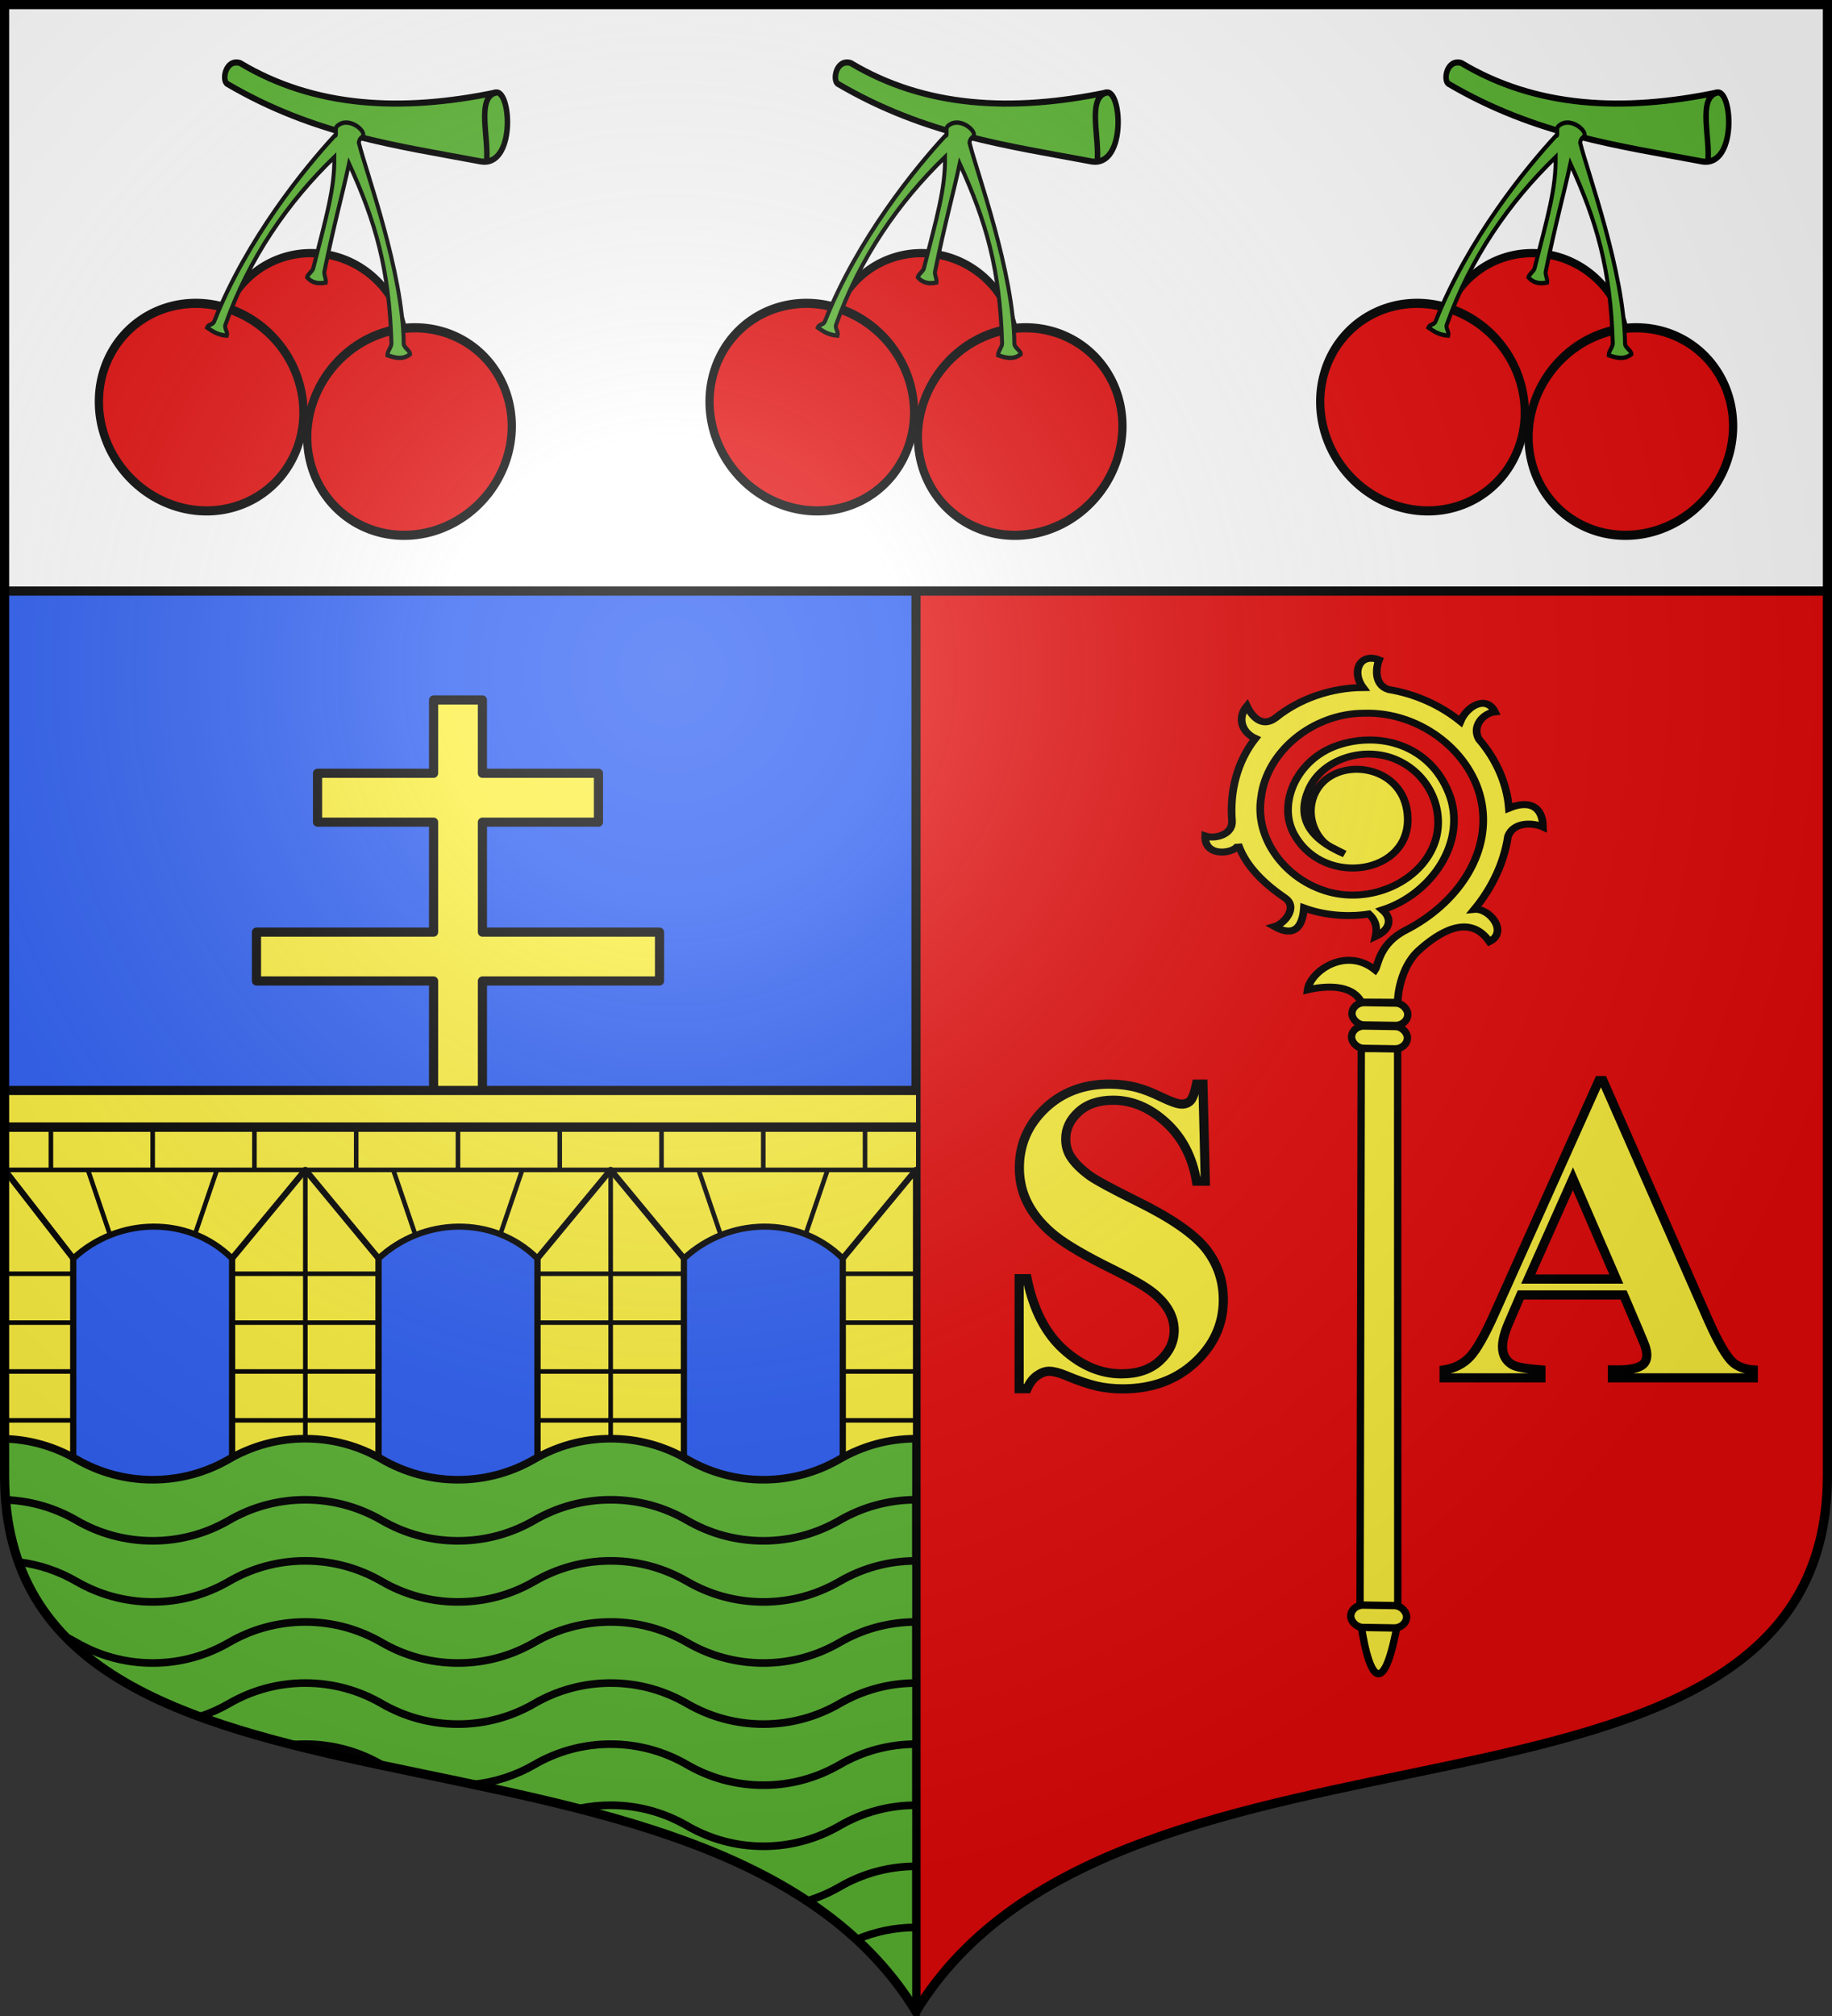 <?xml version="1.0" encoding="UTF-8" standalone="no"?>
<!-- Created with Inkscape (http://www.inkscape.org/) -->
<svg
   xmlns:dc="http://purl.org/dc/elements/1.1/"
   xmlns:cc="http://creativecommons.org/ns#"
   xmlns:rdf="http://www.w3.org/1999/02/22-rdf-syntax-ns#"
   xmlns:svg="http://www.w3.org/2000/svg"
   xmlns="http://www.w3.org/2000/svg"
   xmlns:xlink="http://www.w3.org/1999/xlink"
   xmlns:sodipodi="http://sodipodi.sourceforge.net/DTD/sodipodi-0.dtd"
   xmlns:inkscape="http://www.inkscape.org/namespaces/inkscape"
   width="600"
   height="660"
   id="svg2383"
   sodipodi:version="0.32"
   inkscape:version="0.46"
   version="1.0"
   sodipodi:docname="Blason_Saint-Aubin-lès-Elbeuf-A.svg"
   inkscape:output_extension="org.inkscape.output.svg.inkscape">
  <rect width="100%" height="100%" fill="#333333" stroke="none"/>
  <defs
     id="defs2385">
    <clipPath
       id="shield_cut">
      <path
         d="M -298.5,-298.5 L -298.5,183 C -298.5,312.055 -66.86,248.948 0,358.5 C 66.86,248.948 298.5,312.055 298.5,183 L 298.5,-298.5 L -298.5,-298.5 z"
         id="shield" />
    </clipPath>
    <radialGradient
       r="405"
       cy="-80"
       cx="-80"
       gradientUnits="userSpaceOnUse"
       id="Gradient1">
      <stop
         id="stop2521"
         offset="0"
         style="stop-color:#fff;stop-opacity:0.31" />
      <stop
         id="stop2523"
         offset="0.19"
         style="stop-color:#fff;stop-opacity:0.25" />
      <stop
         id="stop2525"
         offset="0.6"
         style="stop-color:#6b6b6b;stop-opacity:0.125" />
      <stop
         id="stop2527"
         offset="1"
         style="stop-color:#000;stop-opacity:0.125" />
    </radialGradient>
    <g
       id="s">
      <g
         id="c">
        <path
           id="t"
           d="M 0,0 L 0,1 L 0.5,1 L 0,0 z"
           transform="matrix(0.951,0.309,-0.309,0.951,0,-1)" />
        <use
           xlink:href="#t"
           transform="scale(-1,1)"
           id="use2144"
           x="0"
           y="0"
           width="810"
           height="540" />
      </g>
      <g
         id="a">
        <use
           xlink:href="#c"
           transform="matrix(0.309,0.951,-0.951,0.309,0,0)"
           id="use2147"
           x="0"
           y="0"
           width="810"
           height="540" />
        <use
           xlink:href="#c"
           transform="matrix(-0.809,0.588,-0.588,-0.809,0,0)"
           id="use2149"
           x="0"
           y="0"
           width="810"
           height="540" />
      </g>
      <use
         xlink:href="#a"
         transform="scale(-1,1)"
         id="use2151"
         x="0"
         y="0"
         width="810"
         height="540" />
    </g>
    <g
       id="f">
      <rect
         width="100"
         height="60"
         x="-50"
         y="-30"
         style="fill:#28166f"
         id="rect1964" />
      <g
         transform="translate(0,-20)"
         style="fill:#ffffff"
         id="g1966">
        <path
           d="M -1.212,27.818 C -1.212,22.175 -2.091,20.471 -4.542,13.98 C -5.709,10.888 -5.024,7.103 -2.858,3.601 C -2.082,2.346 -1.114,1.214 0,0 C 1.114,1.214 2.082,2.346 2.858,3.601 C 5.024,7.103 5.709,10.888 4.542,13.98 C 2.091,20.471 1.212,22.175 1.212,27.818 L -1.212,27.818 z"
           id="path1968" />
        <path
           d="M 2.922,27.672 C 2.922,21.721 5.239,17.829 8.501,16.66 C 9.949,16.141 11.808,16.387 13.519,18.107 C 15.638,20.236 16.255,26.1 10.036,27.228 C 10.694,26.272 10.655,24.147 9.322,23.441 C 8.331,22.916 7.209,23.188 6.646,23.564 C 5.822,24.116 4.917,25.67 4.967,27.672 L 2.922,27.672 z"
           id="rwi" />
        <path
           d="M 1.777,30.183 C 1.79,32.191 2.795,33.518 4.516,34.257 C 4.295,34.955 3.257,36.378 1.831,36.281 C 1.55,37.787 1.282,38.632 0,40 C -1.282,38.632 -1.55,37.787 -1.831,36.281 C -3.257,36.378 -4.295,34.955 -4.516,34.257 C -2.795,33.518 -1.79,32.191 -1.777,30.183 L 1.777,30.183 z"
           id="path1971" />
        <use
           transform="scale(-1,1)"
           id="use1973"
           x="0"
           y="0"
           width="800"
           height="400"
           xlink:href="#rwi" />
        <rect
           width="15.846"
           height="3.218"
           x="-7.923"
           y="27.331"
           id="rect1975" />
      </g>
    </g>
    <g
       id="s-4">
      <g
         id="c-6">
        <path
           id="t-0"
           d="M 0,0 L 0,1 L 0.5,1 L 0,0 z"
           transform="matrix(0.951,0.309,-0.309,0.951,0,-1)" />
        <use
           xlink:href="#t-0"
           transform="scale(-1,1)"
           id="use2144-7"
           x="0"
           y="0"
           width="810"
           height="540" />
      </g>
      <g
         id="a-1">
        <use
           xlink:href="#c-6"
           transform="matrix(0.309,0.951,-0.951,0.309,0,0)"
           id="use2147-7"
           x="0"
           y="0"
           width="810"
           height="540" />
        <use
           xlink:href="#c-6"
           transform="matrix(-0.809,0.588,-0.588,-0.809,0,0)"
           id="use2149-7"
           x="0"
           y="0"
           width="810"
           height="540" />
      </g>
      <use
         xlink:href="#a-1"
         transform="scale(-1,1)"
         id="use2151-7"
         x="0"
         y="0"
         width="810"
         height="540" />
    </g>
  </defs>
  <sodipodi:namedview
     id="base"
     pagecolor="#ffffff"
     bordercolor="#666666"
     borderopacity="1.0"
     inkscape:pageopacity="0.0"
     inkscape:pageshadow="2"
     inkscape:zoom="1.1621212"
     inkscape:cx="300.00001"
     inkscape:cy="330.00001"
     inkscape:document-units="px"
     inkscape:current-layer="layer1"
     showgrid="false"
     showborder="true"
     inkscape:showpageshadow="true"
     inkscape:window-width="1280"
     inkscape:window-height="977"
     inkscape:window-x="-4"
     inkscape:window-y="-4"
     inkscape:object-nodes="true"
     objecttolerance="9" />
  <g
     inkscape:label="Fond écu"
     inkscape:groupmode="layer"
     id="layer1"
     transform="translate(0,-392.362)">
    <use
       id="use2532"
       xlink:href="#shield"
       style="fill:#e20909"
       x="0"
       y="0"
       width="744.094"
       height="1052.362"
       transform="translate(300,692.362)" />
    <g
       id="layer3"
       inkscape:label="Meubles"
       transform="translate(300,692.362)" />
    <g
       id="layer2"
       inkscape:label="Reflet final"
       transform="translate(300,692.362)" />
    <g
       id="g2561"
       inkscape:label="Contour final"
       transform="translate(300,692.362)" />
    <path
       sodipodi:nodetypes="ccccc"
       id="path2414"
       d="M 1.5,393.862 L 1.5,875.362 C 1.5,1004.417 233.14,941.31 300,1050.862 L 300,393.862 L 1.5,393.862 z"
       style="fill:#2b5df2" />
    <path
       style="opacity:1;fill:none;fill-opacity:1;fill-rule:nonzero;stroke:#000000;stroke-width:3;stroke-linecap:round;stroke-linejoin:round;stroke-miterlimit:4;stroke-dasharray:none;stroke-dashoffset:0;stroke-opacity:1"
       d="M 300,658.5 L 300,1.5"
       id="path2699"
       transform="translate(0,392.362)" />
    <path
       style="fill:#ffffff;fill-opacity:1;fill-rule:nonzero;stroke:none;stroke-width:1;stroke-linecap:butt;stroke-linejoin:round;stroke-miterlimit:4;stroke-dashoffset:0;stroke-opacity:1"
       d="M 1.5,393.862 L 598.5,393.862 L 598.5,585.862 L 1.5,585.862 L 1.5,393.862 z"
       id="rect2412" />
    <path
       style="opacity:1;fill:none;fill-opacity:1;fill-rule:nonzero;stroke:#000000;stroke-width:3;stroke-linecap:butt;stroke-linejoin:round;stroke-miterlimit:4;stroke-dasharray:none;stroke-dashoffset:0;stroke-opacity:1"
       d="M 1.5,193.5 L 598.5,193.5"
       id="path2415"
       transform="translate(0,392.362)" />
    <path
       style="font-size:144px;font-style:normal;font-variant:normal;font-weight:bold;font-stretch:normal;text-align:start;line-height:100%;writing-mode:lr-tb;text-anchor:start;fill:#fcef3c;fill-opacity:1;stroke:#000000;stroke-width:3;stroke-linecap:butt;stroke-linejoin:miter;stroke-opacity:1;font-family:Times New Roman;-inkscape-font-specification:Times New Roman Bold"
       d="M 393.974,747.279 L 394.747,779.06 L 391.864,779.06 C 390.505,771.092 387.165,764.682 381.845,759.83 C 376.524,754.978 370.77,752.553 364.583,752.553 C 359.802,752.553 356.016,753.83 353.227,756.385 C 350.438,758.939 349.044,761.881 349.044,765.209 C 349.044,767.318 349.536,769.193 350.52,770.834 C 351.88,773.037 354.059,775.217 357.059,777.373 C 359.263,778.92 364.348,781.662 372.317,785.599 C 383.473,791.084 390.997,796.264 394.888,801.138 C 398.731,806.014 400.653,811.592 400.653,817.873 C 400.653,825.842 397.548,832.697 391.337,838.439 C 385.126,844.181 377.239,847.053 367.677,847.053 C 364.677,847.053 361.841,846.748 359.169,846.138 C 356.497,845.529 353.145,844.381 349.114,842.693 C 346.864,841.756 345.013,841.287 343.559,841.287 C 342.341,841.287 341.052,841.756 339.692,842.693 C 338.333,843.631 337.231,845.06 336.388,846.982 L 333.786,846.982 L 333.786,810.982 L 336.388,810.982 C 338.45,821.107 342.423,828.83 348.306,834.15 C 354.188,839.471 360.528,842.131 367.325,842.131 C 372.575,842.131 376.759,840.701 379.876,837.842 C 382.993,834.982 384.552,831.654 384.552,827.857 C 384.552,825.607 383.954,823.428 382.759,821.318 C 381.563,819.209 379.747,817.205 377.309,815.306 C 374.872,813.408 370.559,810.935 364.372,807.888 C 355.7,803.623 349.466,799.99 345.669,796.99 C 341.872,793.99 338.954,790.639 336.915,786.935 C 334.876,783.232 333.856,779.154 333.856,774.701 C 333.856,767.107 336.645,760.639 342.224,755.295 C 347.802,749.951 354.833,747.279 363.317,747.279 C 366.411,747.279 369.411,747.654 372.317,748.404 C 374.52,748.967 377.204,750.01 380.368,751.533 C 383.532,753.057 385.747,753.818 387.013,753.818 C 388.231,753.818 389.192,753.443 389.895,752.693 C 390.598,751.943 391.255,750.139 391.864,747.279 L 393.974,747.279 z"
       id="text4176" />
    <path
       style="font-size:144px;font-style:normal;font-variant:normal;font-weight:bold;font-stretch:normal;text-align:start;line-height:100%;writing-mode:lr-tb;text-anchor:start;fill:#fcef3c;fill-opacity:1;stroke:#000000;stroke-width:3;stroke-linecap:butt;stroke-linejoin:miter;stroke-opacity:1;font-family:Times New Roman;-inkscape-font-specification:Times New Roman Bold"
       d="M 531.745,816.304 L 498.066,816.304 L 494.058,825.586 C 492.745,828.68 492.089,831.234 492.089,833.25 C 492.089,835.922 493.167,837.89 495.324,839.156 C 496.589,839.906 499.706,840.469 504.675,840.844 L 504.675,843.445 L 472.964,843.445 L 472.964,840.844 C 476.386,840.328 479.199,838.91 481.402,836.59 C 483.605,834.269 486.324,829.476 489.558,822.211 L 523.66,746.133 L 524.995,746.133 L 559.378,824.32 C 562.659,831.726 565.355,836.39 567.464,838.312 C 569.058,839.765 571.308,840.609 574.214,840.844 L 574.214,843.445 L 528.089,843.445 L 528.089,840.844 L 529.988,840.844 C 533.691,840.844 536.292,840.328 537.792,839.297 C 538.824,838.547 539.339,837.469 539.339,836.062 C 539.339,835.219 539.199,834.351 538.917,833.461 C 538.824,833.039 538.12,831.281 536.808,828.187 L 531.745,816.304 z M 529.355,811.101 L 515.152,778.265 L 500.527,811.101 L 529.355,811.101 z"
       id="text4180" />
  </g>
  <g
     inkscape:groupmode="layer"
     id="layer6"
     inkscape:label="Meubles">
    <g
       transform="translate(23.199,-412.362)"
       id="g4184">
      <path
         sodipodi:nodetypes="ccccc"
         d="M 422.229,942.274 L 422.633,755.645 L 434.54,755.404 L 434.586,943.333 C 430.56,966.211 425.677,966.063 422.229,942.274 z"
         style="fill:#fcef3c;fill-opacity:1;fill-rule:evenodd;stroke:#000000;stroke-width:2.4;stroke-linecap:butt;stroke-linejoin:miter;stroke-miterlimit:4;stroke-dasharray:none;stroke-opacity:1"
         id="path2509" />
      <rect
         width="18.292"
         height="7.314"
         rx="4.024"
         ry="3.657"
         x="431.645"
         y="741.361"
         transform="matrix(1,1.5840335e-2,-1.6362642e-2,1,0,0)"
         style="fill:#fcef3c;fill-opacity:1;stroke:#000000;stroke-width:2.4;stroke-linecap:round;stroke-linejoin:round;stroke-miterlimit:4;stroke-dasharray:none;stroke-opacity:1"
         id="rect2511" />
      <rect
         width="18.292"
         height="7.314"
         rx="4.024"
         ry="3.657"
         x="431.645"
         y="733.692"
         transform="matrix(1,1.5840335e-2,-1.6362642e-2,1,0,0)"
         style="fill:#fcef3c;fill-opacity:1;stroke:#000000;stroke-width:2.4;stroke-linecap:round;stroke-linejoin:round;stroke-miterlimit:4;stroke-dasharray:none;stroke-opacity:1"
         id="rect2513" />
      <g
         transform="matrix(0.493,-0.43,0.475,0.449,289.939,425.072)"
         style="fill:#fcef3c;stroke:#000000;stroke-width:3.678;stroke-miterlimit:4;stroke-dasharray:none;stroke-opacity:1"
         id="g2768">
        <path
           sodipodi:nodetypes="csccscccccsscssscssssccssccccscccccccccccccc"
           d="M -152.227,364.335 C -167.231,367.131 -180.589,376.07 -190.366,387.796 C -195,393.353 -202.904,389.401 -205.191,384.73 C -213.885,393.065 -200.562,401.68 -196.889,398.868 C -202.323,409.909 -202.192,422.632 -200.272,434.639 C -199.005,442.568 -209.922,444.232 -214.358,442.019 C -211.545,452.907 -204.655,451.319 -197.377,444.69 C -192.027,456.542 -182.986,464.627 -177.147,468.483 C -177.089,473.843 -179.848,476.935 -183.058,479.199 C -175.302,481.51 -170.632,477.924 -171.003,471.378 C -147.889,481.771 -116.188,473.462 -105.3,448.952 C -94.412,424.442 -106.571,402.709 -126.244,394.197 C -145.918,385.685 -169.366,396.656 -174.105,414.426 C -182.511,443.992 -148.137,467.092 -128.226,444.442 C -113.724,427.944 -123.349,408.703 -137.324,404.207 C -151.298,399.712 -165.217,411.033 -166.399,425.018 C -166.735,428.988 -165.328,431.667 -163.614,437.657 C -170.908,418.715 -165.731,407.288 -152.22,401.257 C -136.468,394.226 -117.283,403.101 -111.282,419.022 C -104.624,436.684 -114.147,457.357 -131.361,464.645 C -150.122,472.586 -173.029,464.413 -182.946,446.821 C -193.645,427.84 -189.055,401.958 -171.812,388.616 C -153.093,372.946 -123.138,373.842 -105.465,390.739 C -85.231,408.783 -82.309,441.665 -97.731,463.877 C -113.406,486.454 -143.35,493.727 -170.366,486.796 C -184.597,483.145 -192.679,491.009 -195.43,491.721 C -196.968,473.098 -218.327,470.753 -226.022,476.952 C -218.765,481.041 -208.513,489.189 -211.942,499.374 C -207.007,504.193 -203.005,507.964 -199.459,511.5 C -193.397,505.46 -182.913,498.967 -173.339,498.779 C -160.406,498.526 -141.928,500.95 -145.6,518.84 C -135.393,521.512 -133.264,506.066 -138.991,501.608 C -125.139,499.343 -111.754,493.758 -100.71,485.046 C -93.264,481.185 -86.895,488.407 -85.2,493.078 C -77.582,484.986 -80.252,478.084 -90.092,474.664 C -81.658,464.491 -76.582,451.694 -75.272,438.577 C -72.963,431.073 -64.161,430.224 -59.745,433.515 C -56.482,424.349 -67.19,421.938 -75.147,425.733 C -76.168,412.887 -80.724,400.322 -88.304,389.889 C -91.962,382.927 -84.041,377.033 -80.803,375.445 C -84.591,366.433 -94.701,370.53 -96.429,380.639 C -107.512,370.172 -122.411,363.84 -137.647,363.233 C -145.993,362.654 -145.511,355.146 -143.297,349.229 C -151.216,350.475 -154.665,357.653 -152.227,364.335 z"
           style="fill:#fcef3c;fill-opacity:1;fill-rule:evenodd;stroke:#000000;stroke-width:3.678;stroke-linecap:butt;stroke-linejoin:miter;stroke-miterlimit:4;stroke-dasharray:none;stroke-opacity:1"
           id="path1576" />
      </g>
      <rect
         width="18.292"
         height="7.314"
         rx="4.024"
         ry="3.657"
         x="434.482"
         y="930.894"
         transform="matrix(1,1.5840378e-2,-1.636264e-2,1,0,0)"
         style="fill:#fcef3c;fill-opacity:1;stroke:#000000;stroke-width:2.4;stroke-linecap:round;stroke-linejoin:round;stroke-miterlimit:4;stroke-dasharray:none;stroke-opacity:1"
         id="rect4588" />
    </g>
    <path
       transform="translate(0,-392.362)"
       style="fill:#fcef3c;fill-opacity:1;fill-rule:nonzero;stroke:#000000;stroke-width:3;stroke-linecap:round;stroke-linejoin:round;stroke-miterlimit:4;stroke-dashoffset:0;stroke-opacity:1"
       d="M 142,621.518 L 142,645.518 L 104,645.518 L 104,661.518 L 142,661.518 L 142,697.518 L 84,697.518 L 84,713.518 L 142,713.518 L 142,771.518 L 158,771.518 L 158,713.518 L 216,713.518 L 216,697.518 L 158,697.518 L 158,661.518 L 196,661.518 L 196,645.518 L 158,645.518 L 158,621.518 L 142,621.518 z"
       id="rect4201" />
    <g
       transform="translate(0,-392.362)"
       id="g5079">
      <path
         id="path5076"
         transform="translate(0,392.362)"
         d="M 1.5 417 L 1.5 483 C 1.5 506.764 9.36 523.989 22.594 537 L 300 537 L 300 417 L 1.5 417 z "
         style="fill:#fcef3c" />
      <path
         sodipodi:nodetypes="ccccc"
         style="opacity:1;fill:#fcef3c;fill-opacity:1;fill-rule:nonzero;stroke:none;stroke-width:3;stroke-linecap:round;stroke-linejoin:round;stroke-miterlimit:4;stroke-dashoffset:0;stroke-opacity:1"
         d="M 1.5,749.362 L 300,749.362 L 300,809.362 L 1.5,809.362 L 1.5,749.362 z"
         id="path4999" />
      <path
         id="path5001"
         d="M 1.5,775.362 L 300,775.362"
         style="opacity:1;fill:none;fill-opacity:1;fill-rule:nonzero;stroke:#000000;stroke-width:1.5;stroke-linecap:butt;stroke-linejoin:miter;stroke-miterlimit:4;stroke-dasharray:none;stroke-dashoffset:0;stroke-opacity:1" />
      <path
         style="opacity:1;fill:#e20909;fill-opacity:1;fill-rule:nonzero;stroke:#000000;stroke-width:3;stroke-linecap:round;stroke-linejoin:round;stroke-miterlimit:4;stroke-dasharray:none;stroke-dashoffset:0;stroke-opacity:1"
         d="M 1.5,761.362 L 300,761.362"
         id="path5005" />
      <path
         id="path5007"
         d="M 1.5,761.362 L 300,761.362"
         style="opacity:1;fill:none;fill-opacity:1;fill-rule:nonzero;stroke:#000000;stroke-width:3;stroke-linecap:butt;stroke-linejoin:miter;stroke-miterlimit:4;stroke-dasharray:none;stroke-dashoffset:0;stroke-opacity:1" />
      <path
         style="opacity:1;fill:none;fill-opacity:1;fill-rule:nonzero;stroke:#000000;stroke-width:3;stroke-linecap:butt;stroke-linejoin:miter;stroke-miterlimit:4;stroke-dasharray:none;stroke-dashoffset:0;stroke-opacity:1"
         d="M 1.5,749.362 L 300,749.362"
         id="path5009" />
      <path
         sodipodi:nodetypes="ccccccc"
         id="rect5021"
         d="M 76,412 L 100,383 L 124,412 L 124,488 L 100,488 L 76,488 L 76,412 z"
         style="opacity:1;fill:#fcef3c;fill-opacity:1;fill-rule:nonzero;stroke:#000000;stroke-width:2;stroke-linecap:round;stroke-linejoin:round;stroke-miterlimit:4;stroke-dashoffset:0;stroke-opacity:1"
         transform="translate(0,392.362)" />
      <path
         transform="translate(0,392.362)"
         id="path5024"
         d="M 100,383 L 100,488"
         style="opacity:1;fill:none;fill-opacity:1;fill-rule:nonzero;stroke:#000000;stroke-width:1.5;stroke-linecap:round;stroke-linejoin:round;stroke-miterlimit:4;stroke-dasharray:none;stroke-dashoffset:0;stroke-opacity:1" />
      <path
         style="opacity:1;fill:#fcef3c;fill-opacity:1;fill-rule:nonzero;stroke:#000000;stroke-width:2;stroke-linecap:round;stroke-linejoin:round;stroke-miterlimit:4;stroke-dashoffset:0;stroke-opacity:1"
         d="M 176,804.362 L 200,775.362 L 224,804.362 L 224,880.362 L 200,880.362 L 176,880.362 L 176,804.362 z"
         id="path5028"
         sodipodi:nodetypes="ccccccc" />
      <path
         style="opacity:1;fill:none;fill-opacity:1;fill-rule:nonzero;stroke:#000000;stroke-width:1.5;stroke-linecap:round;stroke-linejoin:round;stroke-miterlimit:4;stroke-dasharray:none;stroke-dashoffset:0;stroke-opacity:1"
         d="M 200,775.362 L 200,880.362"
         id="path5030" />
      <path
         sodipodi:nodetypes="ccccc"
         id="path5032"
         d="M 276,804.362 L 300,775.362 L 300,880.362 L 276,880.362 L 276,804.362 z"
         style="opacity:1;fill:#fcef3c;fill-opacity:1;fill-rule:nonzero;stroke:#000000;stroke-width:2;stroke-linecap:round;stroke-linejoin:round;stroke-miterlimit:4;stroke-dashoffset:0;stroke-opacity:1" />
      <path
         style="opacity:1;fill:#fcef3c;fill-opacity:1;fill-rule:nonzero;stroke:#000000;stroke-width:2;stroke-linecap:round;stroke-linejoin:round;stroke-miterlimit:4;stroke-dashoffset:0;stroke-opacity:1"
         d="M 1.5,775.362 L 24,804.362 L 24,880.362 L 1.5,880.362 L 1.5,775.362 z"
         id="path5036"
         sodipodi:nodetypes="ccccc" />
      <path
         style="opacity:1;fill:none;fill-opacity:1;fill-rule:nonzero;stroke:#000000;stroke-width:1.5;stroke-linecap:butt;stroke-linejoin:round;stroke-miterlimit:4;stroke-dasharray:none;stroke-dashoffset:0;stroke-opacity:1"
         d="M 128.826,775.448 L 149.978,837.568"
         id="path5042"
         sodipodi:nodetypes="cc" />
      <path
         sodipodi:nodetypes="cc"
         id="path5044"
         d="M 171.064,775.312 L 149.912,837.432"
         style="opacity:1;fill:none;fill-opacity:1;fill-rule:nonzero;stroke:#000000;stroke-width:1.5;stroke-linecap:butt;stroke-linejoin:round;stroke-miterlimit:4;stroke-dasharray:none;stroke-dashoffset:0;stroke-opacity:1" />
      <path
         sodipodi:nodetypes="cc"
         id="path5048"
         d="M 28.826,775.448 L 49.978,837.568"
         style="opacity:1;fill:none;fill-opacity:1;fill-rule:nonzero;stroke:#000000;stroke-width:1.5;stroke-linecap:butt;stroke-linejoin:round;stroke-miterlimit:4;stroke-dasharray:none;stroke-dashoffset:0;stroke-opacity:1" />
      <path
         style="opacity:1;fill:none;fill-opacity:1;fill-rule:nonzero;stroke:#000000;stroke-width:1.5;stroke-linecap:butt;stroke-linejoin:round;stroke-miterlimit:4;stroke-dasharray:none;stroke-dashoffset:0;stroke-opacity:1"
         d="M 71.064,775.312 L 49.912,837.432"
         id="path5050"
         sodipodi:nodetypes="cc" />
      <path
         style="opacity:1;fill:none;fill-opacity:1;fill-rule:nonzero;stroke:#000000;stroke-width:1.5;stroke-linecap:butt;stroke-linejoin:round;stroke-miterlimit:4;stroke-dasharray:none;stroke-dashoffset:0;stroke-opacity:1"
         d="M 228.826,775.448 L 249.978,837.568"
         id="path5054"
         sodipodi:nodetypes="cc" />
      <path
         sodipodi:nodetypes="cc"
         id="path5056"
         d="M 271.064,775.312 L 249.912,837.432"
         style="opacity:1;fill:none;fill-opacity:1;fill-rule:nonzero;stroke:#000000;stroke-width:1.5;stroke-linecap:butt;stroke-linejoin:round;stroke-miterlimit:4;stroke-dasharray:none;stroke-dashoffset:0;stroke-opacity:1" />
      <path
         sodipodi:nodetypes="cc"
         transform="translate(0,392.362)"
         id="path5058"
         d="M 50,383 L 50,369.021"
         style="opacity:1;fill:none;fill-opacity:1;fill-rule:nonzero;stroke:#000000;stroke-width:1.5;stroke-linecap:butt;stroke-linejoin:round;stroke-miterlimit:4;stroke-dasharray:none;stroke-dashoffset:0;stroke-opacity:1" />
      <use
         style="opacity:1"
         height="660"
         width="600"
         transform="translate(33.33,0)"
         id="use5060"
         xlink:href="#path5058"
         y="0"
         x="0" />
      <use
         style="opacity:1"
         height="660"
         width="600"
         transform="translate(33.33,0)"
         id="use5062"
         xlink:href="#use5060"
         y="0"
         x="0" />
      <use
         style="opacity:1"
         height="660"
         width="600"
         transform="translate(33.33,0)"
         id="use5064"
         xlink:href="#use5062"
         y="0"
         x="0" />
      <use
         style="opacity:1"
         height="660"
         width="600"
         transform="translate(33.33,0)"
         id="use5066"
         xlink:href="#use5064"
         y="0"
         x="0" />
      <use
         style="opacity:1"
         height="660"
         width="600"
         transform="translate(33.33,0)"
         id="use5068"
         xlink:href="#use5066"
         y="0"
         x="0" />
      <use
         style="opacity:1"
         height="660"
         width="600"
         transform="translate(33.33,0)"
         id="use5070"
         xlink:href="#use5068"
         y="0"
         x="0" />
      <use
         style="opacity:1"
         height="660"
         width="600"
         transform="translate(33.33,0)"
         id="use5072"
         xlink:href="#use5070"
         y="0"
         x="0" />
      <use
         style="opacity:1"
         height="660"
         width="600"
         transform="translate(-33.33,0)"
         id="use5074"
         xlink:href="#path5058"
         y="0"
         x="0" />
      <path
         transform="translate(0,392.362)"
         id="path5011"
         d="M 1.5,417 L 300,417"
         style="opacity:1;fill:none;fill-opacity:1;fill-rule:nonzero;stroke:#000000;stroke-width:1.5;stroke-linecap:round;stroke-linejoin:round;stroke-miterlimit:4;stroke-dasharray:none;stroke-dashoffset:0;stroke-opacity:1" />
      <path
         style="opacity:1;fill:none;fill-opacity:1;fill-rule:nonzero;stroke:#000000;stroke-width:1.5;stroke-linecap:round;stroke-linejoin:round;stroke-miterlimit:4;stroke-dasharray:none;stroke-dashoffset:0;stroke-opacity:1"
         d="M 1.5,825.362 L 300,825.362"
         id="path5013" />
      <use
         style="opacity:1"
         height="660"
         width="600"
         transform="translate(0,16)"
         id="use5015"
         xlink:href="#path5013"
         y="0"
         x="0" />
      <use
         style="opacity:1"
         height="660"
         width="600"
         transform="translate(0,16)"
         id="use5017"
         xlink:href="#use5015"
         y="0"
         x="0" />
      <use
         style="opacity:1"
         height="660"
         width="600"
         transform="translate(0,16)"
         id="use5019"
         xlink:href="#use5017"
         y="0"
         x="0" />
      <path
         style="fill:#2b5df2;fill-opacity:1;fill-rule:nonzero;stroke:#000000;stroke-width:2;stroke-linecap:round;stroke-linejoin:round;stroke-miterlimit:4;stroke-dashoffset:0;stroke-opacity:1;opacity:1"
         d="M 24,804.362 L 24,880.362 L 50,880.362 L 76,880.362 L 76,804.362 C 61.554,790.081 38.546,790.849 24,804.362 z"
         id="path4224"
         sodipodi:nodetypes="cccccc" />
      <path
         sodipodi:nodetypes="ccccc"
         id="rect4210"
         d="M 124,804.362 L 124,880.362 L 176,880.362 L 176,804.362 C 161.554,790.081 138.546,790.849 124,804.362 z"
         style="fill:#2b5df2;fill-opacity:1;fill-rule:nonzero;stroke:#000000;stroke-width:2;stroke-linecap:round;stroke-linejoin:round;stroke-miterlimit:4;stroke-dashoffset:0;stroke-opacity:1;opacity:1" />
      <path
         style="fill:#2b5df2;fill-opacity:1;fill-rule:nonzero;stroke:#000000;stroke-width:2;stroke-linecap:round;stroke-linejoin:round;stroke-miterlimit:4;stroke-dashoffset:0;stroke-opacity:1;opacity:1"
         d="M 224,804.362 L 224,880.362 L 276,880.362 L 276,804.362 C 261.554,790.081 238.546,790.849 224,804.362 z"
         id="path4222"
         sodipodi:nodetypes="ccccc" />
    </g>
    <path
       style="fill:#5ab532;fill-opacity:1;stroke:#000000;stroke-width:2.5;stroke-miterlimit:4;stroke-dasharray:none;stroke-opacity:1.0"
       d="M 100 471 C 90.886 471 82.36 473.453 75 477.719 C 67.638 481.986 59.117 484.438 50 484.438 C 40.886 484.438 32.36 481.985 25 477.719 C 18.047 473.688 10.046 471.287 1.5 471.031 L 1.5 483 C 1.5 612.055 233.14 548.948 300 658.5 L 300 471 C 290.887 471 282.36 473.453 275 477.719 C 267.638 481.986 259.117 484.438 250 484.438 C 240.887 484.438 232.36 481.985 225 477.719 C 217.638 473.451 209.117 471 200 471 C 190.887 471 182.36 473.453 175 477.719 C 167.638 481.986 159.117 484.438 150 484.438 C 140.887 484.438 132.36 481.985 125 477.719 C 117.638 473.451 109.117 471 100 471 z "
       id="path3304" />
    <path
       style="fill:none;stroke:#000000;stroke-opacity:1;stroke-width:2.5;stroke-miterlimit:4;stroke-dasharray:none"
       d="M 100 491 C 90.886 491 82.36 493.453 75 497.719 C 67.638 501.986 59.117 504.438 50 504.438 C 40.886 504.438 32.36 501.985 25 497.719 C 18.132 493.737 10.24 491.336 1.812 491.031 C 2.413 498.477 3.864 505.241 6.062 511.375 C 12.895 512.206 19.296 514.413 25 517.719 C 32.36 521.985 40.886 524.438 50 524.438 C 59.117 524.438 67.638 521.986 75 517.719 C 82.36 513.453 90.886 511 100 511 C 109.117 511 117.638 513.451 125 517.719 C 132.36 521.985 140.887 524.438 150 524.438 C 159.117 524.438 167.638 521.986 175 517.719 C 182.36 513.453 190.887 511 200 511 C 209.117 511 217.638 513.451 225 517.719 C 232.36 521.985 240.887 524.438 250 524.438 C 259.117 524.438 267.638 521.986 275 517.719 C 282.36 513.453 290.887 511 300 511 L 300 491 C 290.887 491 282.36 493.453 275 497.719 C 267.638 501.986 259.117 504.438 250 504.438 C 240.887 504.438 232.36 501.985 225 497.719 C 217.638 493.451 209.117 491 200 491 C 190.887 491 182.36 493.453 175 497.719 C 167.638 501.986 159.117 504.438 150 504.438 C 140.887 504.438 132.36 501.985 125 497.719 C 117.638 493.451 109.117 491 100 491 z M 100 531 C 90.886 531 82.36 533.453 75 537.719 C 67.638 541.986 59.117 544.438 50 544.438 C 40.886 544.438 32.36 541.985 25 537.719 C 23.828 537.039 22.635 536.397 21.406 535.812 C 32.541 547.261 47.741 555.501 65.406 562 C 68.771 560.905 71.985 559.466 75 557.719 C 82.36 553.453 90.886 551 100 551 C 109.117 551 117.638 553.451 125 557.719 C 132.36 561.985 140.887 564.438 150 564.438 C 159.117 564.438 167.638 561.986 175 557.719 C 182.36 553.453 190.887 551 200 551 C 209.117 551 217.638 553.451 225 557.719 C 232.36 561.985 240.887 564.438 250 564.438 C 259.117 564.438 267.638 561.986 275 557.719 C 282.36 553.453 290.887 551 300 551 L 300 531 C 290.887 531 282.36 533.453 275 537.719 C 267.638 541.986 259.117 544.438 250 544.438 C 240.887 544.438 232.36 541.985 225 537.719 C 217.638 533.451 209.117 531 200 531 C 190.887 531 182.36 533.453 175 537.719 C 167.638 541.986 159.117 544.438 150 544.438 C 140.887 544.438 132.36 541.985 125 537.719 C 117.638 533.451 109.117 531 100 531 z M 100 571 C 98.545 571 97.111 571.065 95.688 571.188 C 105.32 573.638 115.35 575.865 125.562 578.031 C 125.377 577.927 125.184 577.825 125 577.719 C 117.638 573.451 109.117 571 100 571 z M 200 571 C 190.887 571 182.36 573.453 175 577.719 C 168.993 581.201 162.213 583.469 154.969 584.188 C 166.533 586.633 178.148 589.176 189.531 592.094 C 192.908 591.37 196.405 591 200 591 C 209.117 591 217.638 593.451 225 597.719 C 232.36 601.985 240.887 604.438 250 604.438 C 259.117 604.438 267.638 601.986 275 597.719 C 282.36 593.453 290.887 591 300 591 L 300 571 C 290.887 571 282.36 573.453 275 577.719 C 267.638 581.986 259.117 584.438 250 584.438 C 240.887 584.438 232.36 581.985 225 577.719 C 217.638 573.451 209.117 571 200 571 z M 300 611 C 290.887 611 282.36 613.453 275 617.719 C 271.678 619.644 268.116 621.185 264.375 622.312 C 270.129 626.122 275.546 630.323 280.562 634.938 C 286.535 632.406 293.105 631 300 631 L 300 611 z "
       id="path5242" />
    <g
       transform="matrix(0.9,0,0,1,41.004,-396.362)"
       id="g5299">
      <path
         sodipodi:nodetypes="ccccc"
         id="path5246"
         d="M 264.035,417.004 C 291.055,431.572 322.728,433.111 357.272,426.611 C 362.804,426.323 364.163,451.095 351.622,449.213 C 321.318,444.051 291.23,440.617 259.479,423.882 C 257.207,422.945 258.612,415.529 264.035,417.004 z"
         style="fill:#5ab532;fill-opacity:1;fill-rule:nonzero;stroke:#000000;stroke-width:2;stroke-linecap:butt;stroke-linejoin:miter;stroke-miterlimit:4;stroke-dasharray:none;stroke-dashoffset:0;stroke-opacity:1" />
      <path
         sodipodi:nodetypes="cc"
         id="path5248"
         d="M 357.272,426.611 C 349.736,428.23 354.844,442.026 353.647,449.749"
         style="fill:none;fill-opacity:1;fill-rule:nonzero;stroke:#000000;stroke-width:2;stroke-linecap:butt;stroke-linejoin:miter;stroke-miterlimit:4;stroke-dasharray:none;stroke-dashoffset:0;stroke-opacity:1" />
      <use
         height="660"
         width="600"
         transform="matrix(0.886,-0.156,0.156,0.886,-13.597,79.301)"
         id="use5267"
         xlink:href="#path5263"
         y="0"
         x="0" />
      <path
         transform="matrix(0.889,0.238,-0.238,0.889,143.408,1181.795)"
         d="M -30.814,-714.431 A 40.698,36.628 0 1 1 -112.21,-714.431 A 40.698,36.628 0 1 1 -30.814,-714.431 z"
         sodipodi:ry="36.628242"
         sodipodi:rx="40.698048"
         sodipodi:cy="-714.43121"
         sodipodi:cx="-71.512283"
         id="path5263"
         style="fill:#e20909;fill-opacity:1;fill-rule:nonzero;stroke:#000000;stroke-width:3.261;stroke-linecap:butt;stroke-linejoin:miter;stroke-miterlimit:4;stroke-dasharray:none;stroke-dashoffset:0;stroke-opacity:1"
         sodipodi:type="arc" />
      <use
         height="660"
         width="600"
         transform="matrix(-1,0,0,1,575.548,8)"
         id="use5265"
         xlink:href="#path5263"
         y="0"
         x="0" />
      <path
         sodipodi:nodetypes="csccscsccscsccscssc"
         id="path5250"
         d="M 298.459,440.794 C 287.913,451.023 266.473,474.549 254.596,501.641 C 254.159,502.639 252.414,502.586 252.004,503.593 C 253.953,504.824 255.919,506.044 259.244,506.243 C 259.654,505.105 258.231,503.843 258.671,502.722 C 267.28,480.781 281.6,462.321 298.327,447.789 C 298.48,458.183 295.412,467.224 290.653,484.206 C 290.387,485.152 288.677,486.124 288.401,487.121 C 290.276,489.128 292.673,489.302 295.247,488.859 C 295.454,487.929 294.482,486.233 294.683,485.352 C 298.519,468.521 301.212,460.248 303.681,449.932 C 313.336,468.995 318.277,484.316 319.111,508.717 C 319.152,509.919 317.599,511.406 317.62,512.653 C 320.51,513.584 323.357,514.169 325.9,512.321 C 325.95,511.23 323.592,510.115 323.579,508.979 C 323.312,485.265 309.843,452.701 307.234,443.066 C 307.563,441.264 308.421,441.637 308.822,440.663 C 309.515,438.984 303.338,434.317 299.293,437.683 C 298.379,438.443 299.422,441.036 298.459,440.794 z"
         style="fill:#5ab532;fill-opacity:1;fill-rule:nonzero;stroke:#000000;stroke-width:1.44;stroke-linecap:butt;stroke-linejoin:miter;stroke-miterlimit:4;stroke-dasharray:none;stroke-dashoffset:0;stroke-opacity:1" />
    </g>
    <use
       x="0"
       y="0"
       xlink:href="#g5299"
       id="use5314"
       transform="translate(200,0)"
       width="600"
       height="660" />
    <use
       x="0"
       y="0"
       xlink:href="#g5299"
       id="use5316"
       transform="translate(-200,0)"
       width="600"
       height="660" />
  </g>
  <g
     inkscape:groupmode="layer"
     id="layer7"
     inkscape:label="Reflet final"
     sodipodi:insensitive="true">
    <use
       transform="translate(300,300)"
       id="use2536"
       xlink:href="#shield"
       style="fill:url(#Gradient1)"
       x="0"
       y="0"
       width="744.094"
       height="1052.362" />
  </g>
  <g
     inkscape:groupmode="layer"
     id="layer5"
     inkscape:label="Contour final"
     sodipodi:insensitive="true">
    <use
       transform="translate(300,300)"
       id="use2539"
       style="fill:none;stroke:#000000;stroke-width:3"
       xlink:href="#shield"
       x="0"
       y="0"
       width="744.094"
       height="1052.362" />
  </g>
</svg>
